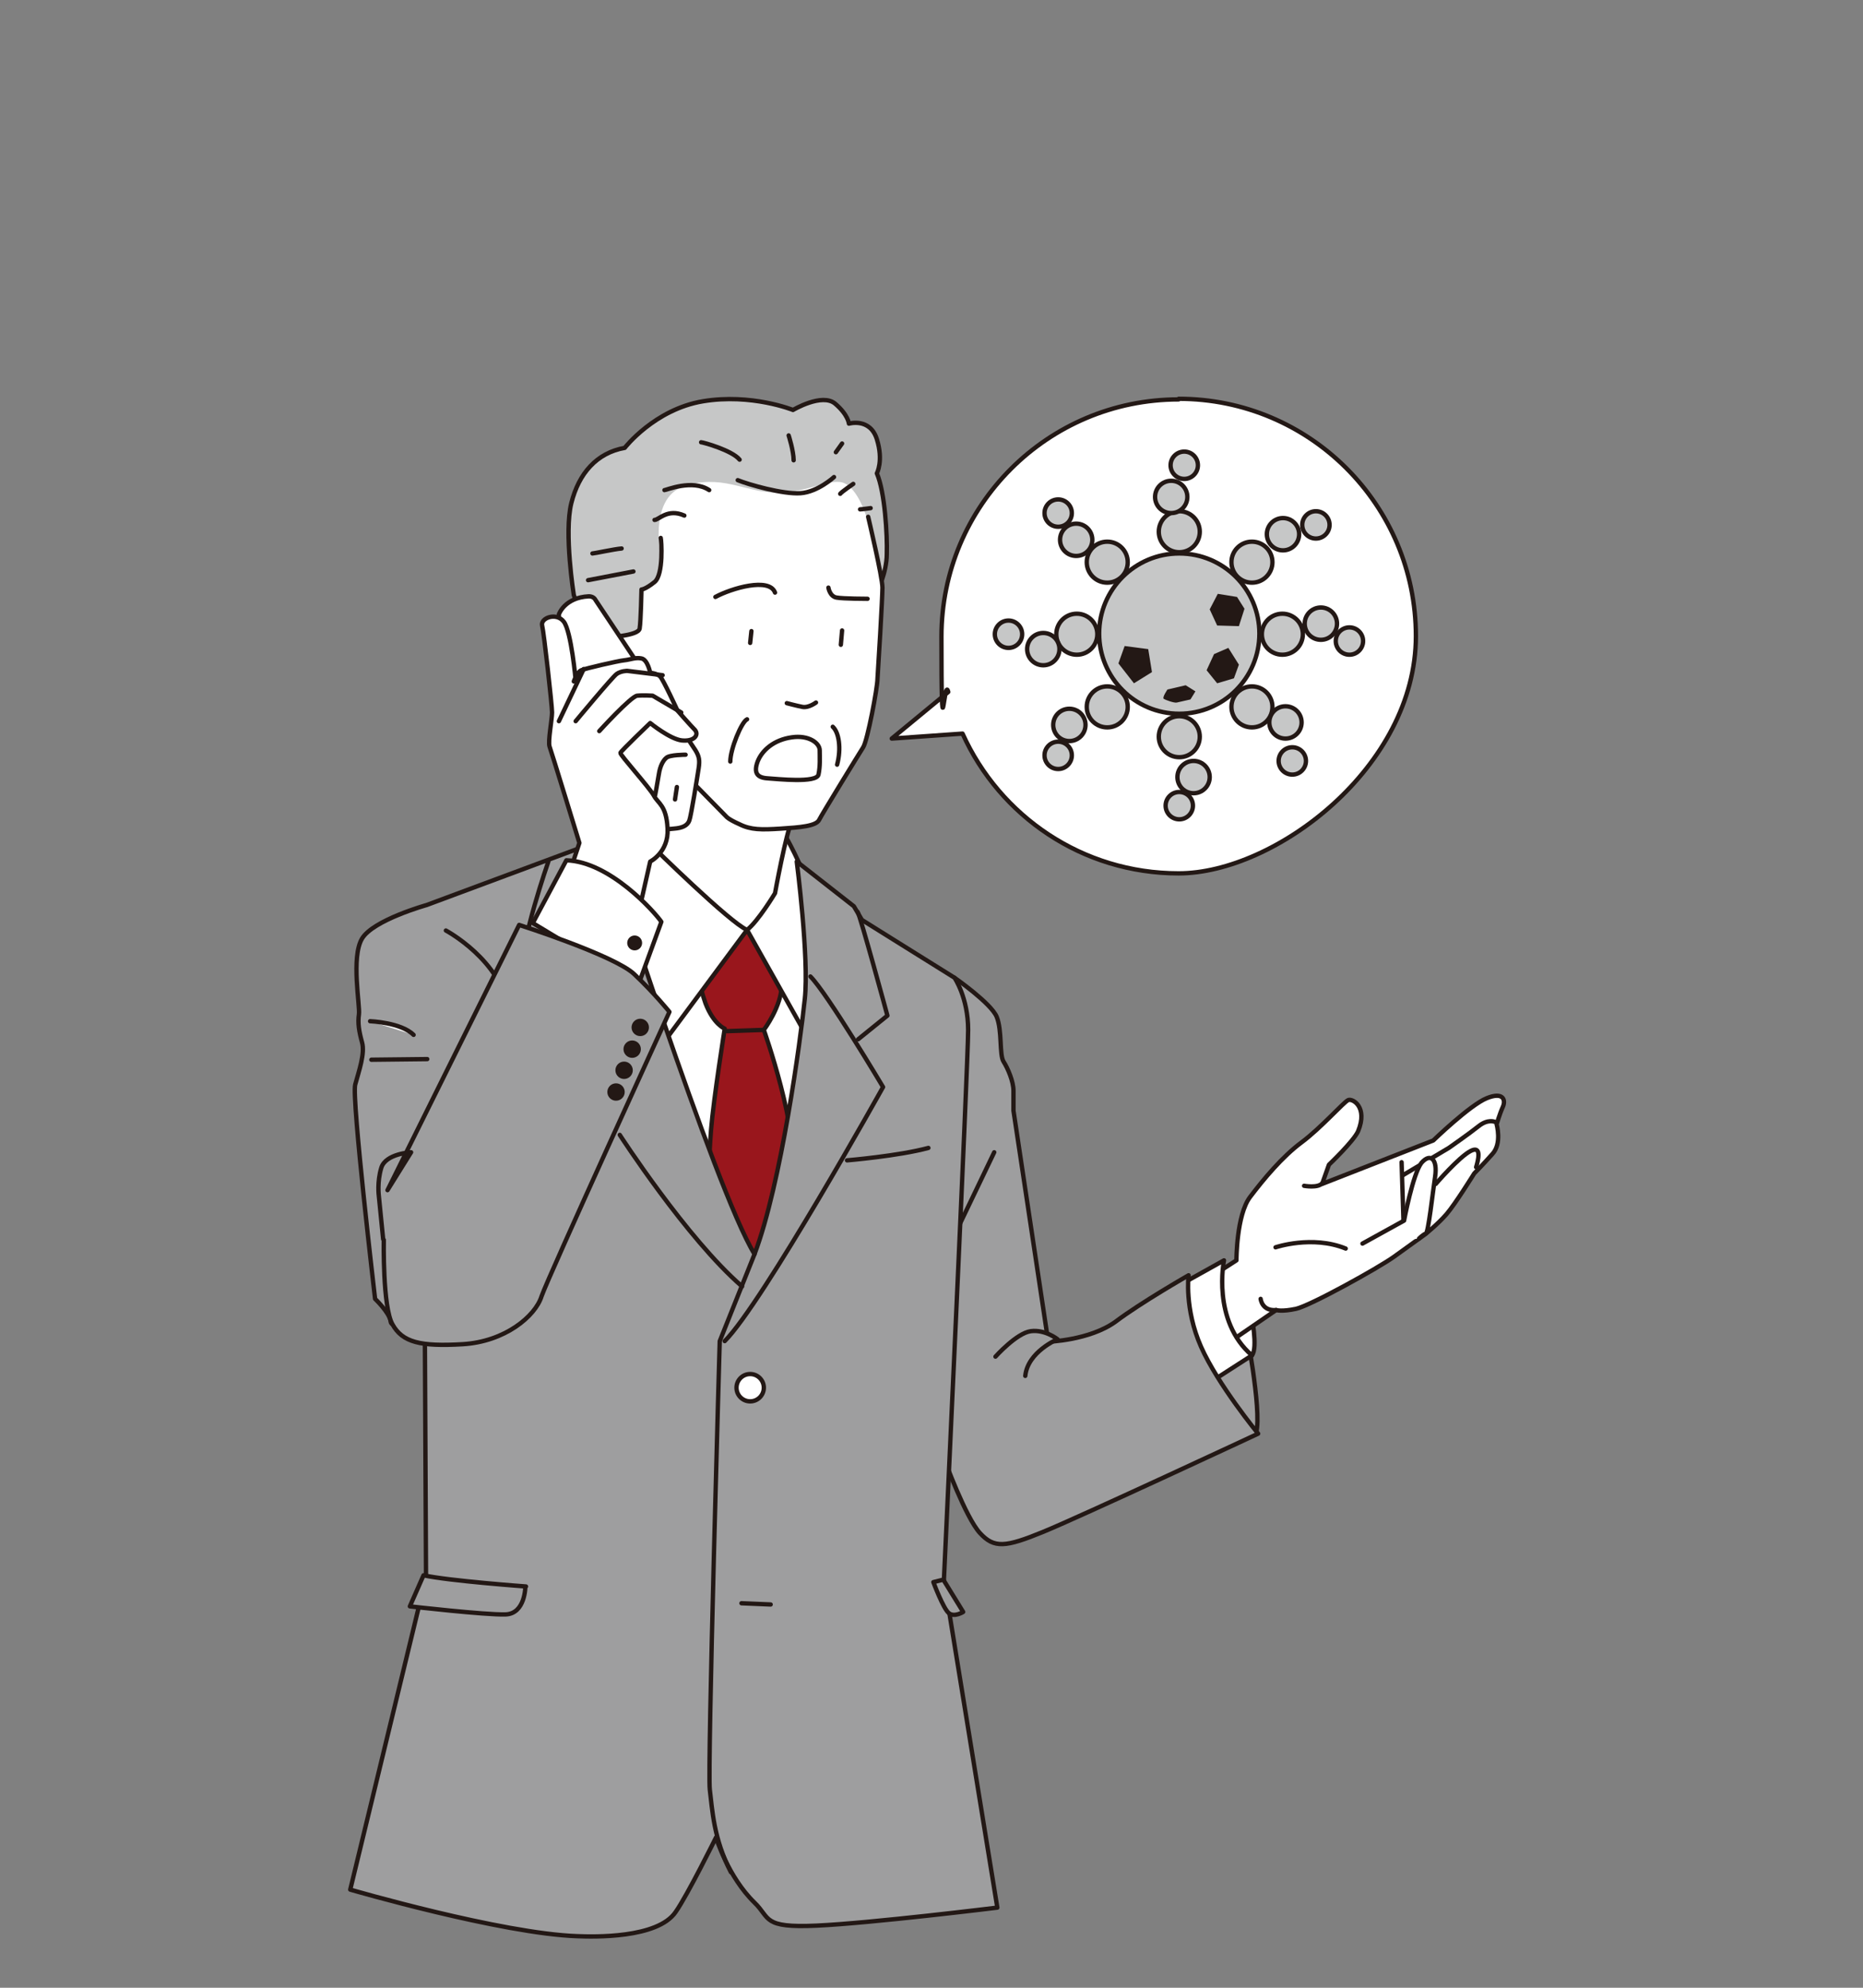 <?xml version="1.0" encoding="UTF-8"?>
<svg id="_レイヤー_1" data-name="レイヤー 1" xmlns="http://www.w3.org/2000/svg" version="1.1" viewBox="0 0 300 320">
  <rect x="0" y="0" width="300" height="320" fill="#808080" stroke="none"/>
  <defs>
    <style>
      .cls-1 {
        fill: #9e9e9f;
      }

      .cls-1, .cls-2, .cls-3, .cls-4, .cls-5 {
        stroke: #231815;
        stroke-linecap: round;
        stroke-linejoin: round;
        stroke-width: .7px;
      }

      .cls-6 {
        fill: #231815;
      }

      .cls-6, .cls-7 {
        stroke-width: 0px;
      }

      .cls-2 {
        fill: #99161c;
      }

      .cls-3, .cls-7 {
        fill: #fff;
      }

      .cls-4 {
        fill: none;
      }

      .cls-5 {
        fill: #c6c7c7;
      }
    </style>
  </defs>
  <path class="cls-3" d="M189.8,64.3c-21.1,0-38.2,17.1-38.2,38.2s.4,6,1.1,8.9l-9.1,7.5,11.4-.8c6,13.3,19.3,22.5,34.8,22.5s38.2-17.1,38.2-38.2-17.1-38.2-38.2-38.2Z"/>
  <path class="cls-1" d="M200.5,213.2s2.7,13.6,1.8,17.4c-6.8-1.3-14.9-6.6-14.9-6.6,0,0-1.4-8.4-.4-8.8,1.1-.4,13.5-2,13.5-2Z"/>
  <path class="cls-3" d="M201.5,211.6s1.1,5.4.1,6.6-4.7-1.4-4.7-1.4l-1-2.5,5.6-2.7Z"/>
  <path class="cls-3" d="M194.6,205.8l4.5-2.9s0-7.3,2.2-10.2c2.2-2.9,5.2-6.5,8.3-8.8,3.1-2.3,6.8-6.5,7.5-6.8s3.2,1.1,1.6,5c-.7,1.6-4.7,5.4-4.7,5.4l-1.1,3.1,17.9-7s5.9-5.7,8.6-6.8c2.7-1.1,3.1.3,2.6,1.4s-1,2.8-1,2.8c0,0,.9,3.1-.7,4.8-1.6,1.8-2.9,3.1-2.9,3.1,0,0-3.1,5-4.5,6.6-1.4,1.6-3.4,3.2-3.4,3.2,0,0-2.5,1.8-5,3.6-2.5,1.8-13.5,7.9-15.8,8.4s-3.2.2-3.2.2l-8.6,5.9s-4.2-7.4-2.4-11Z"/>
  <path class="cls-3" d="M185.8,209.2l11.3-6.3s-2,9.7,4.5,15.3l-10.1,6.5s-6.8-9.7-5.7-15.4Z"/>
  <path class="cls-1" d="M153.7,157.4s5.9,4.1,6.8,6.3.4,6.1,1.1,7.2c.7,1.1,1.6,3.2,1.6,4.7v3.2l5.6,37.2s6.6-.2,10.8-3.2c4.1-3.1,11.8-7.5,11.8-7.5,0,0-.7,5.4,2,11.5,2.7,6.1,9.2,14,9.2,14,0,0-28.5,13.3-34.6,15.8-6.1,2.5-7.9,2.7-10.2.2-2.3-2.5-5.7-11.8-5.7-11.8,0,0-5.7-54.8-5.6-54,.2.7,7.4-23.3,7.4-23.3Z"/>
  <line class="cls-4" x1="160.1" y1="185.5" x2="151.9" y2="202.6"/>
  <path class="cls-3" d="M112.2,135.5l-11.7,5.4,1.3,31.5,16.8,31.6,8.4-1.3s7.5-32.5,7.5-36.3-.5-13.5-.5-13.5l-8.1-14.2-13.8-3.2Z"/>
  <path class="cls-2" d="M112,154.7s.4,3.4,1.6,6.8c1.3,3.4,3.1,4.1,3.1,4.1,0,0-1.8,11.3-2.2,16.3-.4,5-.5,10.8-.5,10.8l7,12.6s5.2-8.8,6.5-16c1.3-7.2-4.5-23.5-4.5-23.5,0,0,2.9-3.8,2.9-7.4s-.4-10.1-.4-10.1l-3.8-4.5-4.7-.5-5,11.3Z"/>
  <path class="cls-3" d="M107.4,167.1l12.9-17.4,9.5,16.9s1.6-16.3,1.3-20.3-4.5-11.5-4.5-11.5c0,0-7.9-4.8-13.3-4.8s-10.1,2.3-10.1,2.3l-2,5.6s1.4,24.4,6.1,29.3Z"/>
  <path class="cls-3" d="M105,136.2s12.6,12.4,15.3,13.5c1.8-1.4,4.5-5.9,4.5-5.9,0,0,1.8-9.9,2.7-11.5s-17.4-13.2-17.4-13.2l-5.1,17.2Z"/>
  <path class="cls-1" d="M97.1,135.1s18,56.4,24.4,66.8c4.3-11.3,7.4-34.5,8.1-41.1.7-6.6-1.3-22.1-1.3-22.1l9.2,7.2,1.3,2.2,14.9,9.3s2.2,3.2,2.2,8.4-3.9,88.5-3.9,88.5l8.6,52.8s-20.3,2.5-29.1,2.9-7.4-1.2-10-3.7c-4.3-4.2-6.2-10.5-6.2-10.5,0,0-4.6,9.3-6.5,12-2.9,4.3-13.3,4-15.8,3.9-12.2-.4-36.6-7.5-36.6-7.5l12.2-50.3-.2-42.9-2.3,1.3s-3.1,1.8-3.2.4c-.2-1.4-2.5-3.6-2.5-3.6,0,0-3.8-32.3-3.2-34.5s1.6-5,1.1-6.8-.7-3.1-.5-4.5c.2-1.4-1.3-9.2.5-12.2s10.4-5.4,10.4-5.4l28.5-10.6Z"/>
  <path class="cls-4" d="M88.3,138.7s-4.7,13.5-4.1,17.4"/>
  <path class="cls-4" d="M99.8,182.7s10.8,16.7,19.7,24.4"/>
  <path class="cls-4" d="M71.8,149.8s9,4.8,10.1,12.9"/>
  <path class="cls-5" d="M100.6,72.1s4.8-6.2,12.6-7.5,14.5,1.4,14.5,1.4c0,0,4.7-2.8,6.8-1,2.1,1.8,2.2,3.2,2.2,3.2,0,0,3.4-1,4.5,2.5s0,5.5,0,5.5c1.3,3,1.7,10,1.6,13,0,3-1.6,6.2-1.6,6.2l-44.7,11.8-4.1-11.4s-1.6-10-.4-14.8c1.2-4.8,4.1-8.1,8.6-8.9Z"/>
  <path class="cls-7" d="M106.5,90.3s-2.3-10,3.6-12,9.7.8,14.5,1c4.8.2,8.2-2,10.7-1.7s4.3,5.1,4.7,7.6.4,4.4.4,4.4l-33.8.7Z"/>
  <path class="cls-3" d="M139.8,83.2s2.3,9.7,2.3,11.4-.7,13.3-.8,14.7c0,1.4-1.6,9.9-2.3,11s-6.6,10.7-7.1,11.7c-.5,1-3.1,1.2-6.2,1.4s-4.8.2-6.6-.7c-1.8-.8-2.1-1.2-2.1-1.2l-5.8-5.9-13.6-17.6v-5.4c0,0,5.2-.2,5.4-1.4s.3-6.3.3-6.3c0,0,.6,0,2.1-1.2s1.1-6.8,1-7.1"/>
  <path class="cls-3" d="M90,98.9s.9-2.7,4.8-2.9c.5,0,.9.2,1.1.6l16.1,24.2c.6,1,.7,1.6.5,2.9s-1.2,7.6-1.5,8.4c-.3.8-1.1,1.2-2.5,1.3s-3.5.6-4.2-.2-14.7-28.3-14.7-28.3l.4-5.9Z"/>
  <path class="cls-3" d="M110.4,121.5s-2.6,0-3.1.5c-.5.4-1,1.3-1.2,2.6s-.6,3.4-.6,3.4"/>
  <g>
    <circle class="cls-5" cx="189.9" cy="102" r="12.9"/>
    <g>
      <circle class="cls-5" cx="189.9" cy="85.6" r="3.3"/>
      <circle class="cls-5" cx="188.6" cy="80" r="2.6"/>
      <circle class="cls-5" cx="190.7" cy="74.9" r="2.2"/>
    </g>
    <g>
      <circle class="cls-5" cx="189.9" cy="118.6" r="3.3"/>
      <circle class="cls-5" cx="192.2" cy="125.1" r="2.6"/>
      <circle class="cls-5" cx="189.9" cy="129.7" r="2.2"/>
    </g>
    <g>
      <circle class="cls-5" cx="206.5" cy="102.1" r="3.3"/>
      <circle class="cls-5" cx="212.7" cy="100.4" r="2.6"/>
      <circle class="cls-5" cx="217.3" cy="103.2" r="2.2"/>
    </g>
    <g>
      <circle class="cls-5" cx="173.4" cy="102.1" r="3.3"/>
      <circle class="cls-5" cx="168" cy="104.5" r="2.6"/>
      <circle class="cls-5" cx="162.4" cy="102.1" r="2.2"/>
    </g>
    <g>
      <circle class="cls-5" cx="201.6" cy="113.8" r="3.3"/>
      <circle class="cls-5" cx="207" cy="116.3" r="2.6"/>
      <circle class="cls-5" cx="208.1" cy="122.5" r="2.2"/>
    </g>
    <g>
      <circle class="cls-5" cx="178.3" cy="90.5" r="3.3"/>
      <circle class="cls-5" cx="173.3" cy="86.9" r="2.6"/>
      <circle class="cls-5" cx="170.4" cy="82.6" r="2.2"/>
    </g>
    <g>
      <circle class="cls-5" cx="178.3" cy="113.8" r="3.3"/>
      <circle class="cls-5" cx="172.2" cy="116.7" r="2.6"/>
      <circle class="cls-5" cx="170.4" cy="121.6" r="2.2"/>
    </g>
    <g>
      <circle class="cls-5" cx="201.6" cy="90.5" r="3.3"/>
      <circle class="cls-5" cx="206.6" cy="86" r="2.6"/>
      <circle class="cls-5" cx="211.9" cy="84.5" r="2.2"/>
    </g>
    <polygon class="cls-6" points="196.1 95.6 194.8 98.1 196 100.7 199.5 100.8 200.4 98 199.2 96.1 196.1 95.6"/>
    <polygon class="cls-6" points="181.1 104 180.1 106.8 182.6 110 185.5 108.2 184.9 104.5 181.1 104"/>
    <polygon class="cls-6" points="197.8 104.3 195.5 105.3 194.3 107.9 196 110 198.7 109.2 199.5 107 197.8 104.3"/>
    <path class="cls-6" d="M191,110.3l-3,.7s-.9,1.3-.6,1.5,1.7.7,2.1.6,2.2-.5,2.2-.5l.8-1.3-1.6-1Z"/>
  </g>
  <path class="cls-4" d="M107,78.9c.3,0,4.5-1.8,7.2,0"/>
  <path class="cls-4" d="M105.4,83.7c.7,0,2.1-1.9,4.8-.7"/>
  <path class="cls-4" d="M118.8,77.3c1.7.7,7.3,2.3,10.1,2.1s5.4-2.6,5.4-2.6"/>
  <path class="cls-4" d="M135.3,79.5c.2-.3,2.1-1.6,2.1-1.6"/>
  <path class="cls-4" d="M138.5,82c.3,0,1.7-.2,1.7-.2"/>
  <path class="cls-4" d="M127,70.1s.8,2.5.8,4"/>
  <path class="cls-4" d="M112.9,71.2c.3,0,5,1.3,6.2,2.8"/>
  <line class="cls-4" x1="135.6" y1="71.4" x2="134.6" y2="72.8"/>
  <path class="cls-4" d="M95.4,89.1c.3,0,3.5-.7,4.7-.8"/>
  <line class="cls-4" x1="94.7" y1="93.4" x2="102" y2="92"/>
  <path class="cls-4" d="M115.2,96.1c2.6-1.4,8.7-3.2,9.6-.7"/>
  <path class="cls-4" d="M133.4,94.6s.2,1.4,1.3,1.6,5,.2,5,.2"/>
  <line class="cls-4" x1="121" y1="101.6" x2="120.8" y2="103.5"/>
  <g>
    <path class="cls-3" d="M92.7,109.5s-.7-7.8-1.9-9.4-3.8-.6-3.5.6,1.6,12.9,1.6,14-.7,4.7-.4,5.5,4.8,15.5,4.8,15.5l-1.6,4.8,11.3,5.7,1.7-7.5s3-1.5,2.8-5.3-1.5-4-2.2-5.3-5.5-6.6-5.4-6.9,4.8-4.8,4.8-4.8c0,0,3.2,2.6,5.1,2.8,2,.2,2.8-.9,2.1-1.7-.7-.7-2.8-3.1-2.8-3.1,0,0-2.3-5-2.8-5.5s-1.6-.6-1.6-.6c0,0-.4-2.1-1.4-2.3s-1.8.2-2.8.3-6.2,1.3-6.9,1.6-1.2,1.8-1.2,1.8Z"/>
    <line class="cls-4" x1="90" y1="116.1" x2="94" y2="107.7"/>
    <path class="cls-4" d="M92.7,116.1s5.9-7.1,6.6-7.6,1.7-.5,1.7-.5l5.7.7"/>
    <path class="cls-4" d="M96.5,117.7s5.1-5.6,6.1-5.7,2.5,0,2.5,0l4.6,2.7"/>
  </g>
  <line class="cls-3" x1="109" y1="126.7" x2="108.7" y2="128.7"/>
  <path class="cls-3" d="M120.3,115.8c-.9.4-2.7,4.8-2.7,6.8"/>
  <path class="cls-3" d="M126.7,113.2s1.5.4,2.5.6,2.2-.7,2.2-.7"/>
  <line class="cls-3" x1="135.6" y1="101.5" x2="135.4" y2="103.8"/>
  <path class="cls-3" d="M134.1,117c1,.9,1.4,3.5.7,6.1"/>
  <path class="cls-3" d="M127.5,118.7c-2.9.4-4.8,2.1-5.5,3.9-.7,1.9,0,2.6,1.6,2.7s7.9.8,8.2-.6c.3-1.4.2-2.7.2-3.9s-1.8-2.5-4.5-2.1Z"/>
  <path class="cls-3" d="M85.8,148.6l5.4-10.1c7,.2,14.2,8.3,15.3,9.9l-3.8,10.4-16.9-10.2Z"/>
  <circle class="cls-6" cx="102.2" cy="151.8" r="1.2"/>
  <path class="cls-1" d="M61.8,199.6s-.2,10.8,1.4,13.6c1.6,2.9,4.5,3.6,11.3,3.2s11.7-4.5,12.7-7.7c1.1-3.2,20.6-45.8,20.6-45.8,0,0-2.5-3.1-5.7-6.1s-18.5-7.9-18.5-7.9l-21.2,42.7,3.8-6.1s-4.1.2-4.8,2.5c-.7,2.3-.4,4.5-.4,4.5l.7,7Z"/>
  <g>
    <circle class="cls-6" cx="103.1" cy="165.4" r="1.4"/>
    <circle class="cls-6" cx="101.8" cy="168.9" r="1.4"/>
    <circle class="cls-6" cx="100.5" cy="172.3" r="1.4"/>
    <circle class="cls-6" cx="99.2" cy="175.8" r="1.4"/>
  </g>
  <path class="cls-3" d="M59.6,164.4s5,.2,7,2.2"/>
  <line class="cls-3" x1="59.8" y1="170.6" x2="68.8" y2="170.5"/>
  <path class="cls-3" d="M136.4,186.8s8.3-.7,13.1-2"/>
  <path class="cls-4" d="M138.1,146.8c.4.5,4.8,16.7,4.8,16.7l-4.7,3.8"/>
  <path class="cls-4" d="M130.5,157.2c2.7,2.7,11.7,17.8,11.7,17.8,0,0-19.4,34.8-25.5,40.9"/>
  <path class="cls-4" d="M121.5,201.9l-5.6,14s-2,68.9-1.6,72.2c.4,3.2.6,7.9,3.4,13.3"/>
  <circle class="cls-3" cx="120.8" cy="223.4" r="2.2"/>
  <line class="cls-3" x1="119.4" y1="258.1" x2="124.1" y2="258.3"/>
  <path class="cls-1" d="M84.7,255.4s-12.4-.9-16.5-1.8l-2.2,5s12.2,1.4,15.4,1.3,3.2-4.5,3.2-4.5Z"/>
  <path class="cls-1" d="M151.9,254.3l3.2,5.2s-1.4.9-2.3.2-2.5-5-2.5-5l1.6-.4Z"/>
  <line class="cls-3" x1="117.1" y1="166" x2="123" y2="165.8"/>
  <path class="cls-1" d="M160.3,218.4s3.4-3.8,5.7-4.1,4.3,1.3,4.3,1.3c0,0-4.8,2-5.2,5.9"/>
  <path class="cls-4" d="M203,209.1s.2,2,2.5,1.8"/>
  <path class="cls-4" d="M205.4,200.8s5.9-2,11.3.2"/>
  <path class="cls-4" d="M210,190.9s2.2.4,2.9-.4"/>
  <line class="cls-4" x1="225.7" y1="187.1" x2="226" y2="196.5"/>
  <path class="cls-4" d="M231.2,190.6s3.7-4.3,5.6-5.3,1.2,1.6.9,2.6"/>
  <path class="cls-4" d="M240.7,180.6s-1.1-.5-2.6.7c-1.5,1.2-4.8,3.5-4.8,3.5l-7.4,4.4"/>
  <path class="cls-3" d="M219.4,200.2l6.7-3.7s1.4-7.5,2.8-9.3c1.5-1.7,2.6-.5,2.2,2.2s-1.1,9.1-1.5,9.2-1.1.8-1.1.8"/>
</svg>